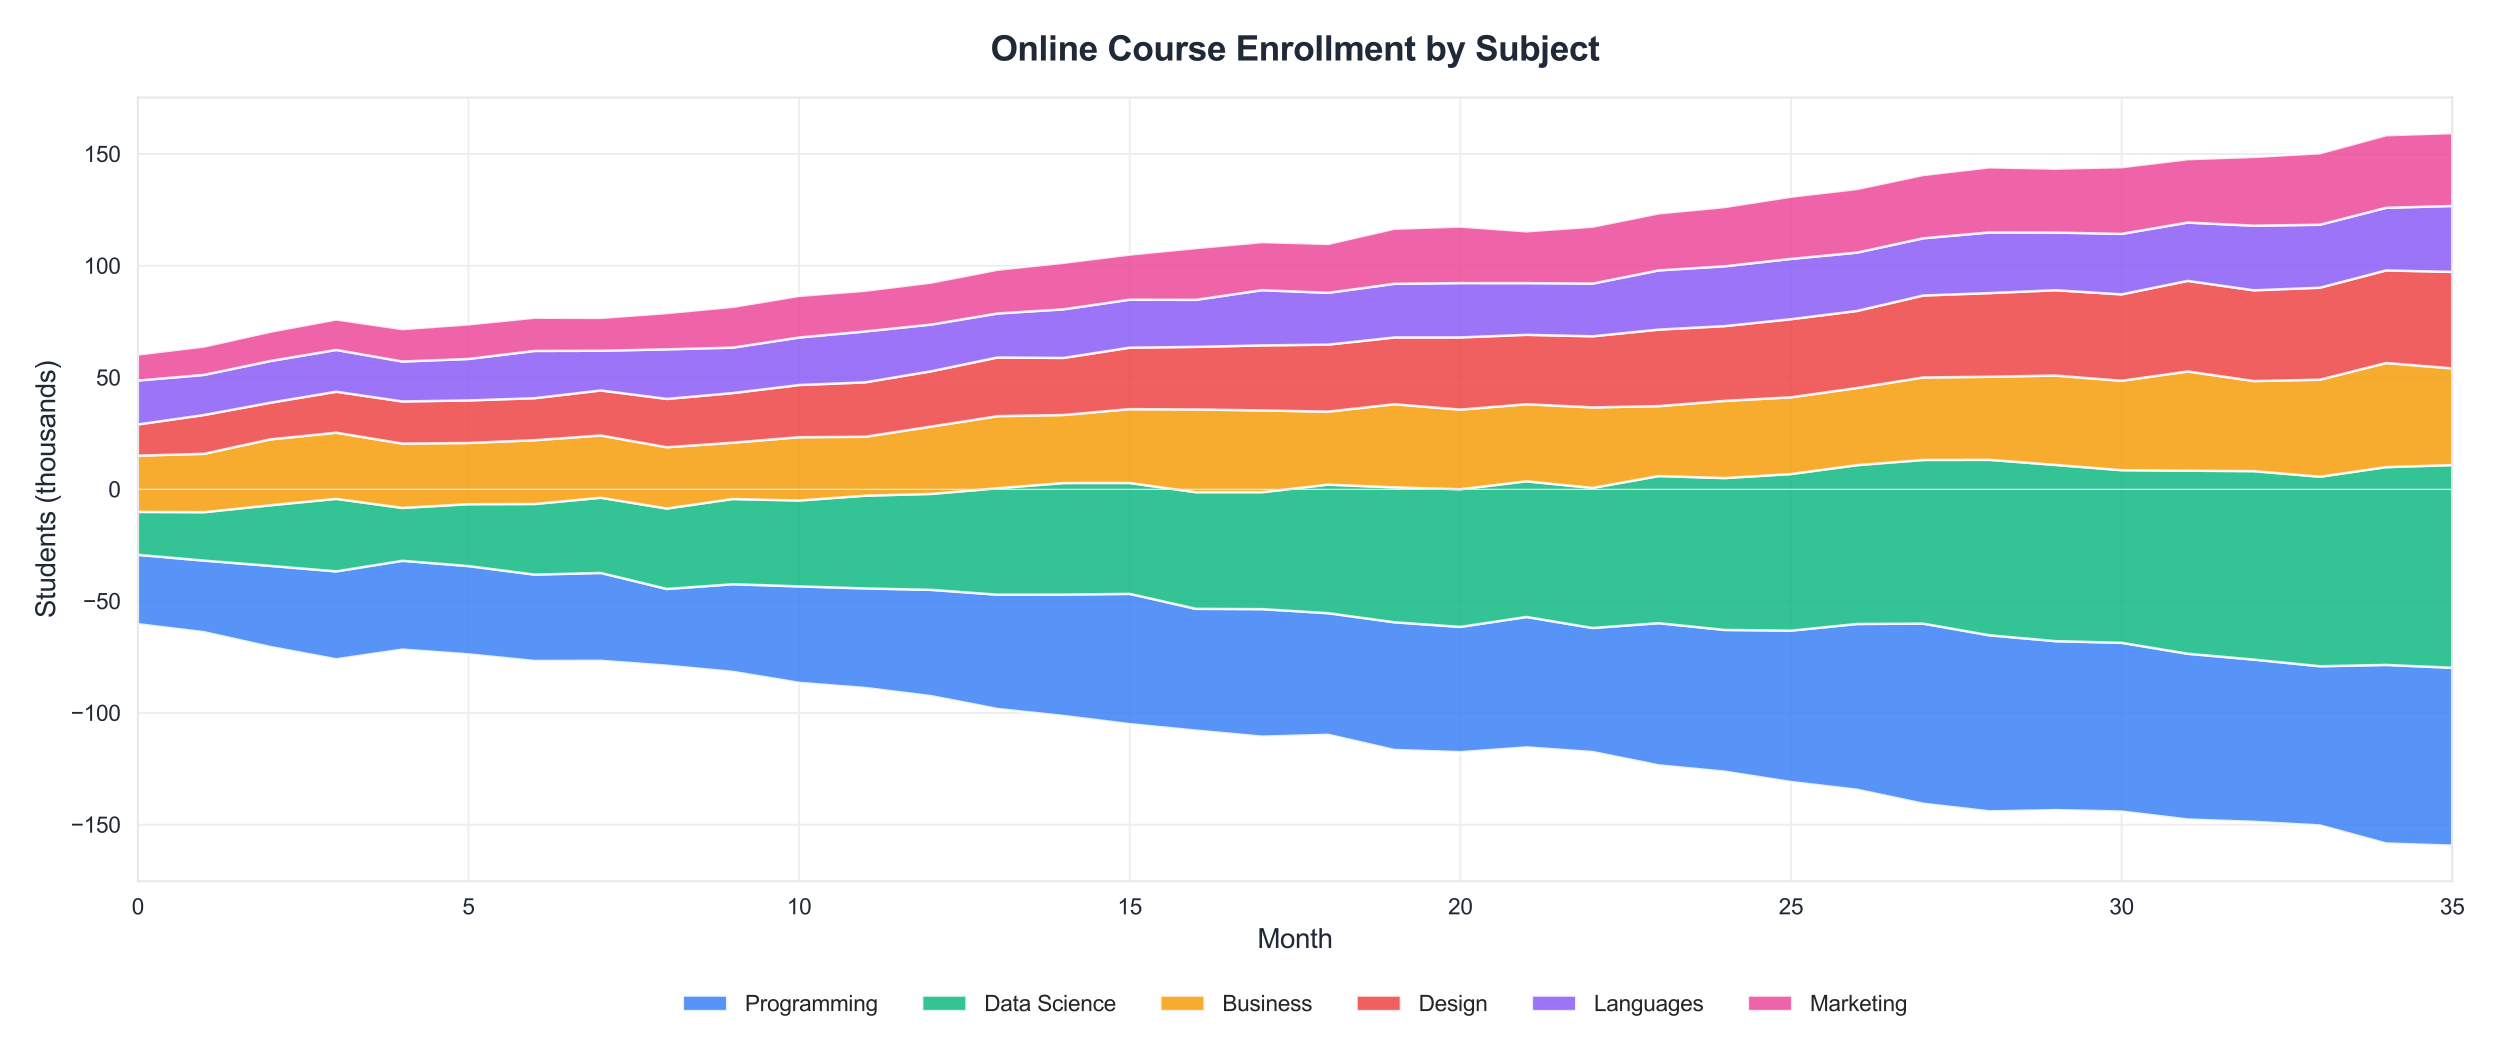 <?xml version="1.0" encoding="utf-8" standalone="no"?>
<!DOCTYPE svg PUBLIC "-//W3C//DTD SVG 1.1//EN"
  "http://www.w3.org/Graphics/SVG/1.1/DTD/svg11.dtd">
<svg xmlns:xlink="http://www.w3.org/1999/xlink" viewBox="0 0 1015.474 430.591" xmlns="http://www.w3.org/2000/svg" version="1.1">
 <defs>
  <style type="text/css">*{stroke-linejoin: round; stroke-linecap: butt}</style>
 </defs>
 <g id="figure_1">
  <g id="patch_1">
   <path d="M 0 430.591 
L 1015.474 430.591 
L 1015.474 0 
L 0 0 
z
" style="fill: #ffffff"/>
  </g>
  <g id="axes_1">
   <g id="patch_2">
    <path d="M 55.994 357.952 
L 996.069 357.952 
L 996.069 39.592 
L 55.994 39.592 
z
" style="fill: #ffffff"/>
   </g>
   <g id="matplotlib.axis_1">
    <g id="xtick_1">
     <g id="line2d_1">
      <path d="M 55.994 357.952 
L 55.994 39.592 
" clip-path="url(#p6fa7a14572)" style="fill: none; stroke: #eeeeee; stroke-width: 0.8; stroke-linecap: round"/>
     </g>
     <g id="text_1">
      <!-- 0 -->
      <g style="fill: #1f2937" transform="translate(53.491 371.394) scale(0.09 -0.09)">
       <defs>
        <path id="ArialMT-30" d="M 266 2259 
Q 266 3072 433 3567 
Q 600 4063 929 4331 
Q 1259 4600 1759 4600 
Q 2128 4600 2406 4451 
Q 2684 4303 2865 4023 
Q 3047 3744 3150 3342 
Q 3253 2941 3253 2259 
Q 3253 1453 3087 958 
Q 2922 463 2592 192 
Q 2263 -78 1759 -78 
Q 1097 -78 719 397 
Q 266 969 266 2259 
z
M 844 2259 
Q 844 1131 1108 757 
Q 1372 384 1759 384 
Q 2147 384 2411 759 
Q 2675 1134 2675 2259 
Q 2675 3391 2411 3762 
Q 2147 4134 1753 4134 
Q 1366 4134 1134 3806 
Q 844 3388 844 2259 
z
" transform="scale(0.016)"/>
       </defs>
       <use xlink:href="#ArialMT-30"/>
      </g>
     </g>
    </g>
    <g id="xtick_2">
     <g id="line2d_2">
      <path d="M 190.29 357.952 
L 190.29 39.592 
" clip-path="url(#p6fa7a14572)" style="fill: none; stroke: #eeeeee; stroke-width: 0.8; stroke-linecap: round"/>
     </g>
     <g id="text_2">
      <!-- 5 -->
      <g style="fill: #1f2937" transform="translate(187.788 371.394) scale(0.09 -0.09)">
       <defs>
        <path id="ArialMT-35" d="M 266 1200 
L 856 1250 
Q 922 819 1161 601 
Q 1400 384 1738 384 
Q 2144 384 2425 690 
Q 2706 997 2706 1503 
Q 2706 1984 2436 2262 
Q 2166 2541 1728 2541 
Q 1456 2541 1237 2417 
Q 1019 2294 894 2097 
L 366 2166 
L 809 4519 
L 3088 4519 
L 3088 3981 
L 1259 3981 
L 1013 2750 
Q 1425 3038 1878 3038 
Q 2478 3038 2890 2622 
Q 3303 2206 3303 1553 
Q 3303 931 2941 478 
Q 2500 -78 1738 -78 
Q 1113 -78 717 272 
Q 322 622 266 1200 
z
" transform="scale(0.016)"/>
       </defs>
       <use xlink:href="#ArialMT-35"/>
      </g>
     </g>
    </g>
    <g id="xtick_3">
     <g id="line2d_3">
      <path d="M 324.587 357.952 
L 324.587 39.592 
" clip-path="url(#p6fa7a14572)" style="fill: none; stroke: #eeeeee; stroke-width: 0.8; stroke-linecap: round"/>
     </g>
     <g id="text_3">
      <!-- 10 -->
      <g style="fill: #1f2937" transform="translate(319.582 371.394) scale(0.09 -0.09)">
       <defs>
        <path id="ArialMT-31" d="M 2384 0 
L 1822 0 
L 1822 3584 
Q 1619 3391 1289 3197 
Q 959 3003 697 2906 
L 697 3450 
Q 1169 3672 1522 3987 
Q 1875 4303 2022 4600 
L 2384 4600 
L 2384 0 
z
" transform="scale(0.016)"/>
       </defs>
       <use xlink:href="#ArialMT-31"/>
       <use xlink:href="#ArialMT-30" transform="translate(55.615 0)"/>
      </g>
     </g>
    </g>
    <g id="xtick_4">
     <g id="line2d_4">
      <path d="M 458.883 357.952 
L 458.883 39.592 
" clip-path="url(#p6fa7a14572)" style="fill: none; stroke: #eeeeee; stroke-width: 0.8; stroke-linecap: round"/>
     </g>
     <g id="text_4">
      <!-- 15 -->
      <g style="fill: #1f2937" transform="translate(453.878 371.394) scale(0.09 -0.09)">
       <use xlink:href="#ArialMT-31"/>
       <use xlink:href="#ArialMT-35" transform="translate(55.615 0)"/>
      </g>
     </g>
    </g>
    <g id="xtick_5">
     <g id="line2d_5">
      <path d="M 593.18 357.952 
L 593.18 39.592 
" clip-path="url(#p6fa7a14572)" style="fill: none; stroke: #eeeeee; stroke-width: 0.8; stroke-linecap: round"/>
     </g>
     <g id="text_5">
      <!-- 20 -->
      <g style="fill: #1f2937" transform="translate(588.175 371.394) scale(0.09 -0.09)">
       <defs>
        <path id="ArialMT-32" d="M 3222 541 
L 3222 0 
L 194 0 
Q 188 203 259 391 
Q 375 700 629 1000 
Q 884 1300 1366 1694 
Q 2113 2306 2375 2664 
Q 2638 3022 2638 3341 
Q 2638 3675 2398 3904 
Q 2159 4134 1775 4134 
Q 1369 4134 1125 3890 
Q 881 3647 878 3216 
L 300 3275 
Q 359 3922 746 4261 
Q 1134 4600 1788 4600 
Q 2447 4600 2831 4234 
Q 3216 3869 3216 3328 
Q 3216 3053 3103 2787 
Q 2991 2522 2730 2228 
Q 2469 1934 1863 1422 
Q 1356 997 1212 845 
Q 1069 694 975 541 
L 3222 541 
z
" transform="scale(0.016)"/>
       </defs>
       <use xlink:href="#ArialMT-32"/>
       <use xlink:href="#ArialMT-30" transform="translate(55.615 0)"/>
      </g>
     </g>
    </g>
    <g id="xtick_6">
     <g id="line2d_6">
      <path d="M 727.476 357.952 
L 727.476 39.592 
" clip-path="url(#p6fa7a14572)" style="fill: none; stroke: #eeeeee; stroke-width: 0.8; stroke-linecap: round"/>
     </g>
     <g id="text_6">
      <!-- 25 -->
      <g style="fill: #1f2937" transform="translate(722.471 371.394) scale(0.09 -0.09)">
       <use xlink:href="#ArialMT-32"/>
       <use xlink:href="#ArialMT-35" transform="translate(55.615 0)"/>
      </g>
     </g>
    </g>
    <g id="xtick_7">
     <g id="line2d_7">
      <path d="M 861.772 357.952 
L 861.772 39.592 
" clip-path="url(#p6fa7a14572)" style="fill: none; stroke: #eeeeee; stroke-width: 0.8; stroke-linecap: round"/>
     </g>
     <g id="text_7">
      <!-- 30 -->
      <g style="fill: #1f2937" transform="translate(856.768 371.394) scale(0.09 -0.09)">
       <defs>
        <path id="ArialMT-33" d="M 269 1209 
L 831 1284 
Q 928 806 1161 595 
Q 1394 384 1728 384 
Q 2125 384 2398 659 
Q 2672 934 2672 1341 
Q 2672 1728 2419 1979 
Q 2166 2231 1775 2231 
Q 1616 2231 1378 2169 
L 1441 2663 
Q 1497 2656 1531 2656 
Q 1891 2656 2178 2843 
Q 2466 3031 2466 3422 
Q 2466 3731 2256 3934 
Q 2047 4138 1716 4138 
Q 1388 4138 1169 3931 
Q 950 3725 888 3313 
L 325 3413 
Q 428 3978 793 4289 
Q 1159 4600 1703 4600 
Q 2078 4600 2393 4439 
Q 2709 4278 2876 4000 
Q 3044 3722 3044 3409 
Q 3044 3113 2884 2869 
Q 2725 2625 2413 2481 
Q 2819 2388 3044 2092 
Q 3269 1797 3269 1353 
Q 3269 753 2831 336 
Q 2394 -81 1725 -81 
Q 1122 -81 723 278 
Q 325 638 269 1209 
z
" transform="scale(0.016)"/>
       </defs>
       <use xlink:href="#ArialMT-33"/>
       <use xlink:href="#ArialMT-30" transform="translate(55.615 0)"/>
      </g>
     </g>
    </g>
    <g id="xtick_8">
     <g id="line2d_8">
      <path d="M 996.069 357.952 
L 996.069 39.592 
" clip-path="url(#p6fa7a14572)" style="fill: none; stroke: #eeeeee; stroke-width: 0.8; stroke-linecap: round"/>
     </g>
     <g id="text_8">
      <!-- 35 -->
      <g style="fill: #1f2937" transform="translate(991.064 371.394) scale(0.09 -0.09)">
       <use xlink:href="#ArialMT-33"/>
       <use xlink:href="#ArialMT-35" transform="translate(55.615 0)"/>
      </g>
     </g>
    </g>
    <g id="text_9">
     <!-- Month -->
     <g style="fill: #1f2937" transform="translate(510.747 385.056) scale(0.11 -0.11)">
      <defs>
       <path id="ArialMT-4d" d="M 475 0 
L 475 4581 
L 1388 4581 
L 2472 1338 
Q 2622 884 2691 659 
Q 2769 909 2934 1394 
L 4031 4581 
L 4847 4581 
L 4847 0 
L 4263 0 
L 4263 3834 
L 2931 0 
L 2384 0 
L 1059 3900 
L 1059 0 
L 475 0 
z
" transform="scale(0.016)"/>
       <path id="ArialMT-6f" d="M 213 1659 
Q 213 2581 725 3025 
Q 1153 3394 1769 3394 
Q 2453 3394 2887 2945 
Q 3322 2497 3322 1706 
Q 3322 1066 3130 698 
Q 2938 331 2570 128 
Q 2203 -75 1769 -75 
Q 1072 -75 642 372 
Q 213 819 213 1659 
z
M 791 1659 
Q 791 1022 1069 705 
Q 1347 388 1769 388 
Q 2188 388 2466 706 
Q 2744 1025 2744 1678 
Q 2744 2294 2464 2611 
Q 2184 2928 1769 2928 
Q 1347 2928 1069 2612 
Q 791 2297 791 1659 
z
" transform="scale(0.016)"/>
       <path id="ArialMT-6e" d="M 422 0 
L 422 3319 
L 928 3319 
L 928 2847 
Q 1294 3394 1984 3394 
Q 2284 3394 2536 3286 
Q 2788 3178 2913 3003 
Q 3038 2828 3088 2588 
Q 3119 2431 3119 2041 
L 3119 0 
L 2556 0 
L 2556 2019 
Q 2556 2363 2490 2533 
Q 2425 2703 2258 2804 
Q 2091 2906 1866 2906 
Q 1506 2906 1245 2678 
Q 984 2450 984 1813 
L 984 0 
L 422 0 
z
" transform="scale(0.016)"/>
       <path id="ArialMT-74" d="M 1650 503 
L 1731 6 
Q 1494 -44 1306 -44 
Q 1000 -44 831 53 
Q 663 150 594 308 
Q 525 466 525 972 
L 525 2881 
L 113 2881 
L 113 3319 
L 525 3319 
L 525 4141 
L 1084 4478 
L 1084 3319 
L 1650 3319 
L 1650 2881 
L 1084 2881 
L 1084 941 
Q 1084 700 1114 631 
Q 1144 563 1211 522 
Q 1278 481 1403 481 
Q 1497 481 1650 503 
z
" transform="scale(0.016)"/>
       <path id="ArialMT-68" d="M 422 0 
L 422 4581 
L 984 4581 
L 984 2938 
Q 1378 3394 1978 3394 
Q 2347 3394 2619 3248 
Q 2891 3103 3008 2847 
Q 3125 2591 3125 2103 
L 3125 0 
L 2563 0 
L 2563 2103 
Q 2563 2525 2380 2717 
Q 2197 2909 1863 2909 
Q 1613 2909 1392 2779 
Q 1172 2650 1078 2428 
Q 984 2206 984 1816 
L 984 0 
L 422 0 
z
" transform="scale(0.016)"/>
      </defs>
      <use xlink:href="#ArialMT-4d"/>
      <use xlink:href="#ArialMT-6f" transform="translate(83.301 0)"/>
      <use xlink:href="#ArialMT-6e" transform="translate(138.916 0)"/>
      <use xlink:href="#ArialMT-74" transform="translate(194.531 0)"/>
      <use xlink:href="#ArialMT-68" transform="translate(222.314 0)"/>
     </g>
    </g>
   </g>
   <g id="matplotlib.axis_2">
    <g id="ytick_1">
     <g id="line2d_9">
      <path d="M 55.994 334.995 
L 996.069 334.995 
" clip-path="url(#p6fa7a14572)" style="fill: none; stroke: #eeeeee; stroke-width: 0.8; stroke-linecap: round"/>
     </g>
     <g id="text_10">
      <!-- −150 -->
      <g style="fill: #1f2937" transform="translate(28.723 338.216) scale(0.09 -0.09)">
       <defs>
        <path id="ArialMT-2212" d="M 3381 1997 
L 356 1997 
L 356 2522 
L 3381 2522 
L 3381 1997 
z
" transform="scale(0.016)"/>
       </defs>
       <use xlink:href="#ArialMT-2212"/>
       <use xlink:href="#ArialMT-31" transform="translate(58.398 0)"/>
       <use xlink:href="#ArialMT-35" transform="translate(114.014 0)"/>
       <use xlink:href="#ArialMT-30" transform="translate(169.629 0)"/>
      </g>
     </g>
    </g>
    <g id="ytick_2">
     <g id="line2d_10">
      <path d="M 55.994 289.587 
L 996.069 289.587 
" clip-path="url(#p6fa7a14572)" style="fill: none; stroke: #eeeeee; stroke-width: 0.8; stroke-linecap: round"/>
     </g>
     <g id="text_11">
      <!-- −100 -->
      <g style="fill: #1f2937" transform="translate(28.723 292.808) scale(0.09 -0.09)">
       <use xlink:href="#ArialMT-2212"/>
       <use xlink:href="#ArialMT-31" transform="translate(58.398 0)"/>
       <use xlink:href="#ArialMT-30" transform="translate(114.014 0)"/>
       <use xlink:href="#ArialMT-30" transform="translate(169.629 0)"/>
      </g>
     </g>
    </g>
    <g id="ytick_3">
     <g id="line2d_11">
      <path d="M 55.994 244.179 
L 996.069 244.179 
" clip-path="url(#p6fa7a14572)" style="fill: none; stroke: #eeeeee; stroke-width: 0.8; stroke-linecap: round"/>
     </g>
     <g id="text_12">
      <!-- −50 -->
      <g style="fill: #1f2937" transform="translate(33.728 247.4) scale(0.09 -0.09)">
       <use xlink:href="#ArialMT-2212"/>
       <use xlink:href="#ArialMT-35" transform="translate(58.398 0)"/>
       <use xlink:href="#ArialMT-30" transform="translate(114.014 0)"/>
      </g>
     </g>
    </g>
    <g id="ytick_4">
     <g id="line2d_12">
      <path d="M 55.994 198.772 
L 996.069 198.772 
" clip-path="url(#p6fa7a14572)" style="fill: none; stroke: #eeeeee; stroke-width: 0.8; stroke-linecap: round"/>
     </g>
     <g id="text_13">
      <!-- 0 -->
      <g style="fill: #1f2937" transform="translate(43.989 201.993) scale(0.09 -0.09)">
       <use xlink:href="#ArialMT-30"/>
      </g>
     </g>
    </g>
    <g id="ytick_5">
     <g id="line2d_13">
      <path d="M 55.994 153.364 
L 996.069 153.364 
" clip-path="url(#p6fa7a14572)" style="fill: none; stroke: #eeeeee; stroke-width: 0.8; stroke-linecap: round"/>
     </g>
     <g id="text_14">
      <!-- 50 -->
      <g style="fill: #1f2937" transform="translate(38.984 156.585) scale(0.09 -0.09)">
       <use xlink:href="#ArialMT-35"/>
       <use xlink:href="#ArialMT-30" transform="translate(55.615 0)"/>
      </g>
     </g>
    </g>
    <g id="ytick_6">
     <g id="line2d_14">
      <path d="M 55.994 107.956 
L 996.069 107.956 
" clip-path="url(#p6fa7a14572)" style="fill: none; stroke: #eeeeee; stroke-width: 0.8; stroke-linecap: round"/>
     </g>
     <g id="text_15">
      <!-- 100 -->
      <g style="fill: #1f2937" transform="translate(33.979 111.177) scale(0.09 -0.09)">
       <use xlink:href="#ArialMT-31"/>
       <use xlink:href="#ArialMT-30" transform="translate(55.615 0)"/>
       <use xlink:href="#ArialMT-30" transform="translate(111.23 0)"/>
      </g>
     </g>
    </g>
    <g id="ytick_7">
     <g id="line2d_15">
      <path d="M 55.994 62.548 
L 996.069 62.548 
" clip-path="url(#p6fa7a14572)" style="fill: none; stroke: #eeeeee; stroke-width: 0.8; stroke-linecap: round"/>
     </g>
     <g id="text_16">
      <!-- 150 -->
      <g style="fill: #1f2937" transform="translate(33.979 65.769) scale(0.09 -0.09)">
       <use xlink:href="#ArialMT-31"/>
       <use xlink:href="#ArialMT-35" transform="translate(55.615 0)"/>
       <use xlink:href="#ArialMT-30" transform="translate(111.23 0)"/>
      </g>
     </g>
    </g>
    <g id="text_17">
     <!-- Students (thousands) -->
     <g style="fill: #1f2937" transform="translate(22.408 251.05) rotate(-90) scale(0.11 -0.11)">
      <defs>
       <path id="ArialMT-53" d="M 288 1472 
L 859 1522 
Q 900 1178 1048 958 
Q 1197 738 1509 602 
Q 1822 466 2213 466 
Q 2559 466 2825 569 
Q 3091 672 3220 851 
Q 3350 1031 3350 1244 
Q 3350 1459 3225 1620 
Q 3100 1781 2813 1891 
Q 2628 1963 1997 2114 
Q 1366 2266 1113 2400 
Q 784 2572 623 2826 
Q 463 3081 463 3397 
Q 463 3744 659 4045 
Q 856 4347 1234 4503 
Q 1613 4659 2075 4659 
Q 2584 4659 2973 4495 
Q 3363 4331 3572 4012 
Q 3781 3694 3797 3291 
L 3216 3247 
Q 3169 3681 2898 3903 
Q 2628 4125 2100 4125 
Q 1550 4125 1298 3923 
Q 1047 3722 1047 3438 
Q 1047 3191 1225 3031 
Q 1400 2872 2139 2705 
Q 2878 2538 3153 2413 
Q 3553 2228 3743 1945 
Q 3934 1663 3934 1294 
Q 3934 928 3725 604 
Q 3516 281 3123 101 
Q 2731 -78 2241 -78 
Q 1619 -78 1198 103 
Q 778 284 539 648 
Q 300 1013 288 1472 
z
" transform="scale(0.016)"/>
       <path id="ArialMT-75" d="M 2597 0 
L 2597 488 
Q 2209 -75 1544 -75 
Q 1250 -75 995 37 
Q 741 150 617 320 
Q 494 491 444 738 
Q 409 903 409 1263 
L 409 3319 
L 972 3319 
L 972 1478 
Q 972 1038 1006 884 
Q 1059 663 1231 536 
Q 1403 409 1656 409 
Q 1909 409 2131 539 
Q 2353 669 2445 892 
Q 2538 1116 2538 1541 
L 2538 3319 
L 3100 3319 
L 3100 0 
L 2597 0 
z
" transform="scale(0.016)"/>
       <path id="ArialMT-64" d="M 2575 0 
L 2575 419 
Q 2259 -75 1647 -75 
Q 1250 -75 917 144 
Q 584 363 401 755 
Q 219 1147 219 1656 
Q 219 2153 384 2558 
Q 550 2963 881 3178 
Q 1213 3394 1622 3394 
Q 1922 3394 2156 3267 
Q 2391 3141 2538 2938 
L 2538 4581 
L 3097 4581 
L 3097 0 
L 2575 0 
z
M 797 1656 
Q 797 1019 1065 703 
Q 1334 388 1700 388 
Q 2069 388 2326 689 
Q 2584 991 2584 1609 
Q 2584 2291 2321 2609 
Q 2059 2928 1675 2928 
Q 1300 2928 1048 2622 
Q 797 2316 797 1656 
z
" transform="scale(0.016)"/>
       <path id="ArialMT-65" d="M 2694 1069 
L 3275 997 
Q 3138 488 2766 206 
Q 2394 -75 1816 -75 
Q 1088 -75 661 373 
Q 234 822 234 1631 
Q 234 2469 665 2931 
Q 1097 3394 1784 3394 
Q 2450 3394 2872 2941 
Q 3294 2488 3294 1666 
Q 3294 1616 3291 1516 
L 816 1516 
Q 847 969 1125 678 
Q 1403 388 1819 388 
Q 2128 388 2347 550 
Q 2566 713 2694 1069 
z
M 847 1978 
L 2700 1978 
Q 2663 2397 2488 2606 
Q 2219 2931 1791 2931 
Q 1403 2931 1139 2672 
Q 875 2413 847 1978 
z
" transform="scale(0.016)"/>
       <path id="ArialMT-73" d="M 197 991 
L 753 1078 
Q 800 744 1014 566 
Q 1228 388 1613 388 
Q 2000 388 2187 545 
Q 2375 703 2375 916 
Q 2375 1106 2209 1216 
Q 2094 1291 1634 1406 
Q 1016 1563 777 1677 
Q 538 1791 414 1992 
Q 291 2194 291 2438 
Q 291 2659 392 2848 
Q 494 3038 669 3163 
Q 800 3259 1026 3326 
Q 1253 3394 1513 3394 
Q 1903 3394 2198 3281 
Q 2494 3169 2634 2976 
Q 2775 2784 2828 2463 
L 2278 2388 
Q 2241 2644 2061 2787 
Q 1881 2931 1553 2931 
Q 1166 2931 1000 2803 
Q 834 2675 834 2503 
Q 834 2394 903 2306 
Q 972 2216 1119 2156 
Q 1203 2125 1616 2013 
Q 2213 1853 2448 1751 
Q 2684 1650 2818 1456 
Q 2953 1263 2953 975 
Q 2953 694 2789 445 
Q 2625 197 2315 61 
Q 2006 -75 1616 -75 
Q 969 -75 630 194 
Q 291 463 197 991 
z
" transform="scale(0.016)"/>
       <path id="ArialMT-20" transform="scale(0.016)"/>
       <path id="ArialMT-28" d="M 1497 -1347 
Q 1031 -759 709 28 
Q 388 816 388 1659 
Q 388 2403 628 3084 
Q 909 3875 1497 4659 
L 1900 4659 
Q 1522 4009 1400 3731 
Q 1209 3300 1100 2831 
Q 966 2247 966 1656 
Q 966 153 1900 -1347 
L 1497 -1347 
z
" transform="scale(0.016)"/>
       <path id="ArialMT-61" d="M 2588 409 
Q 2275 144 1986 34 
Q 1697 -75 1366 -75 
Q 819 -75 525 192 
Q 231 459 231 875 
Q 231 1119 342 1320 
Q 453 1522 633 1644 
Q 813 1766 1038 1828 
Q 1203 1872 1538 1913 
Q 2219 1994 2541 2106 
Q 2544 2222 2544 2253 
Q 2544 2597 2384 2738 
Q 2169 2928 1744 2928 
Q 1347 2928 1158 2789 
Q 969 2650 878 2297 
L 328 2372 
Q 403 2725 575 2942 
Q 747 3159 1072 3276 
Q 1397 3394 1825 3394 
Q 2250 3394 2515 3294 
Q 2781 3194 2906 3042 
Q 3031 2891 3081 2659 
Q 3109 2516 3109 2141 
L 3109 1391 
Q 3109 606 3145 398 
Q 3181 191 3288 0 
L 2700 0 
Q 2613 175 2588 409 
z
M 2541 1666 
Q 2234 1541 1622 1453 
Q 1275 1403 1131 1340 
Q 988 1278 909 1158 
Q 831 1038 831 891 
Q 831 666 1001 516 
Q 1172 366 1500 366 
Q 1825 366 2078 508 
Q 2331 650 2450 897 
Q 2541 1088 2541 1459 
L 2541 1666 
z
" transform="scale(0.016)"/>
       <path id="ArialMT-29" d="M 791 -1347 
L 388 -1347 
Q 1322 153 1322 1656 
Q 1322 2244 1188 2822 
Q 1081 3291 891 3722 
Q 769 4003 388 4659 
L 791 4659 
Q 1378 3875 1659 3084 
Q 1900 2403 1900 1659 
Q 1900 816 1576 28 
Q 1253 -759 791 -1347 
z
" transform="scale(0.016)"/>
      </defs>
      <use xlink:href="#ArialMT-53"/>
      <use xlink:href="#ArialMT-74" transform="translate(66.699 0)"/>
      <use xlink:href="#ArialMT-75" transform="translate(94.482 0)"/>
      <use xlink:href="#ArialMT-64" transform="translate(150.098 0)"/>
      <use xlink:href="#ArialMT-65" transform="translate(205.713 0)"/>
      <use xlink:href="#ArialMT-6e" transform="translate(261.328 0)"/>
      <use xlink:href="#ArialMT-74" transform="translate(316.943 0)"/>
      <use xlink:href="#ArialMT-73" transform="translate(344.727 0)"/>
      <use xlink:href="#ArialMT-20" transform="translate(394.727 0)"/>
      <use xlink:href="#ArialMT-28" transform="translate(422.51 0)"/>
      <use xlink:href="#ArialMT-74" transform="translate(455.811 0)"/>
      <use xlink:href="#ArialMT-68" transform="translate(483.594 0)"/>
      <use xlink:href="#ArialMT-6f" transform="translate(539.209 0)"/>
      <use xlink:href="#ArialMT-75" transform="translate(594.824 0)"/>
      <use xlink:href="#ArialMT-73" transform="translate(650.439 0)"/>
      <use xlink:href="#ArialMT-61" transform="translate(700.439 0)"/>
      <use xlink:href="#ArialMT-6e" transform="translate(756.055 0)"/>
      <use xlink:href="#ArialMT-64" transform="translate(811.67 0)"/>
      <use xlink:href="#ArialMT-73" transform="translate(867.285 0)"/>
      <use xlink:href="#ArialMT-29" transform="translate(917.285 0)"/>
     </g>
    </g>
   </g>
   <g id="FillBetweenPolyCollection_1">
    <defs>
     <path id="m7e77ce08d3" d="M 55.994 -205.223 
L 55.994 -177.048 
L 82.853 -173.817 
L 109.712 -167.814 
L 136.572 -162.806 
L 163.431 -166.732 
L 190.29 -164.798 
L 217.15 -162.1 
L 244.009 -162.185 
L 270.868 -160.205 
L 297.727 -157.685 
L 324.587 -153.227 
L 351.446 -151.144 
L 378.305 -147.821 
L 405.165 -142.619 
L 432.024 -139.771 
L 458.883 -136.446 
L 485.742 -133.826 
L 512.602 -131.389 
L 539.461 -132.131 
L 566.32 -125.964 
L 593.18 -125.076 
L 620.039 -127.015 
L 646.898 -125.132 
L 673.757 -119.715 
L 700.617 -117.14 
L 727.476 -112.942 
L 754.335 -109.804 
L 781.195 -104.127 
L 808.054 -101.02 
L 834.913 -101.544 
L 861.772 -100.954 
L 888.632 -97.715 
L 915.491 -96.785 
L 942.35 -95.297 
L 969.21 -87.984 
L 996.069 -87.11 
L 996.069 -159.349 
L 996.069 -159.349 
L 969.21 -160.517 
L 942.35 -159.969 
L 915.491 -162.67 
L 888.632 -165.043 
L 861.772 -169.497 
L 834.913 -170.166 
L 808.054 -172.549 
L 781.195 -177.285 
L 754.335 -177.141 
L 727.476 -174.428 
L 700.617 -174.718 
L 673.757 -177.473 
L 646.898 -175.518 
L 620.039 -179.989 
L 593.18 -175.96 
L 566.32 -177.837 
L 539.461 -181.531 
L 512.602 -183.176 
L 485.742 -183.293 
L 458.883 -189.377 
L 432.024 -189.091 
L 405.165 -189.045 
L 378.305 -191 
L 351.446 -191.594 
L 324.587 -192.418 
L 297.727 -193.293 
L 270.868 -191.368 
L 244.009 -197.869 
L 217.15 -197.199 
L 190.29 -200.661 
L 163.431 -202.808 
L 136.572 -198.513 
L 109.712 -200.74 
L 82.853 -202.881 
L 55.994 -205.223 
z
" style="stroke: #ffffff; stroke-opacity: 0.85"/>
    </defs>
    <g clip-path="url(#p6fa7a14572)">
     <use xlink:href="#m7e77ce08d3" x="0" y="430.591" style="fill: #3b82f6; fill-opacity: 0.85; stroke: #ffffff; stroke-opacity: 0.85"/>
    </g>
   </g>
   <g id="FillBetweenPolyCollection_2">
    <defs>
     <path id="m81c8ede9c4" d="M 55.994 -222.66 
L 55.994 -205.223 
L 82.853 -202.881 
L 109.712 -200.74 
L 136.572 -198.513 
L 163.431 -202.808 
L 190.29 -200.661 
L 217.15 -197.199 
L 244.009 -197.869 
L 270.868 -191.368 
L 297.727 -193.293 
L 324.587 -192.418 
L 351.446 -191.594 
L 378.305 -191 
L 405.165 -189.045 
L 432.024 -189.091 
L 458.883 -189.377 
L 485.742 -183.293 
L 512.602 -183.176 
L 539.461 -181.531 
L 566.32 -177.837 
L 593.18 -175.96 
L 620.039 -179.989 
L 646.898 -175.518 
L 673.757 -177.473 
L 700.617 -174.718 
L 727.476 -174.428 
L 754.335 -177.141 
L 781.195 -177.285 
L 808.054 -172.549 
L 834.913 -170.166 
L 861.772 -169.497 
L 888.632 -165.043 
L 915.491 -162.67 
L 942.35 -159.969 
L 969.21 -160.517 
L 996.069 -159.349 
L 996.069 -241.691 
L 996.069 -241.691 
L 969.21 -240.847 
L 942.35 -236.95 
L 915.491 -239.23 
L 888.632 -239.398 
L 861.772 -239.61 
L 834.913 -241.748 
L 808.054 -243.818 
L 781.195 -243.768 
L 754.335 -241.655 
L 727.476 -238.051 
L 700.617 -236.402 
L 673.757 -237.226 
L 646.898 -232.405 
L 620.039 -235.091 
L 593.18 -231.87 
L 566.32 -232.626 
L 539.461 -233.745 
L 512.602 -230.67 
L 485.742 -230.67 
L 458.883 -234.414 
L 432.024 -234.398 
L 405.165 -232.265 
L 378.305 -229.977 
L 351.446 -229.249 
L 324.587 -227.29 
L 297.727 -227.912 
L 270.868 -224.043 
L 244.009 -228.414 
L 217.15 -225.883 
L 190.29 -225.801 
L 163.431 -224.291 
L 136.572 -227.967 
L 109.712 -225.349 
L 82.853 -222.541 
L 55.994 -222.66 
z
" style="stroke: #ffffff; stroke-opacity: 0.85"/>
    </defs>
    <g clip-path="url(#p6fa7a14572)">
     <use xlink:href="#m81c8ede9c4" x="0" y="430.591" style="fill: #10b981; fill-opacity: 0.85; stroke: #ffffff; stroke-opacity: 0.85"/>
    </g>
   </g>
   <g id="FillBetweenPolyCollection_3">
    <defs>
     <path id="m5b2f626a65" d="M 55.994 -245.512 
L 55.994 -222.66 
L 82.853 -222.541 
L 109.712 -225.349 
L 136.572 -227.967 
L 163.431 -224.291 
L 190.29 -225.801 
L 217.15 -225.883 
L 244.009 -228.414 
L 270.868 -224.043 
L 297.727 -227.912 
L 324.587 -227.29 
L 351.446 -229.249 
L 378.305 -229.977 
L 405.165 -232.265 
L 432.024 -234.398 
L 458.883 -234.414 
L 485.742 -230.67 
L 512.602 -230.67 
L 539.461 -233.745 
L 566.32 -232.626 
L 593.18 -231.87 
L 620.039 -235.091 
L 646.898 -232.405 
L 673.757 -237.226 
L 700.617 -236.402 
L 727.476 -238.051 
L 754.335 -241.655 
L 781.195 -243.768 
L 808.054 -243.818 
L 834.913 -241.748 
L 861.772 -239.61 
L 888.632 -239.398 
L 915.491 -239.23 
L 942.35 -236.95 
L 969.21 -240.847 
L 996.069 -241.691 
L 996.069 -280.949 
L 996.069 -280.949 
L 969.21 -283.149 
L 942.35 -276.371 
L 915.491 -275.815 
L 888.632 -279.715 
L 861.772 -275.925 
L 834.913 -278.049 
L 808.054 -277.553 
L 781.195 -277.284 
L 754.335 -273.008 
L 727.476 -269.219 
L 700.617 -267.762 
L 673.757 -265.635 
L 646.898 -265.11 
L 620.039 -266.407 
L 593.18 -264.214 
L 566.32 -266.41 
L 539.461 -263.391 
L 512.602 -263.887 
L 485.742 -264.278 
L 458.883 -264.407 
L 432.024 -262.037 
L 405.165 -261.547 
L 378.305 -257.346 
L 351.446 -253.181 
L 324.587 -253.018 
L 297.727 -250.78 
L 270.868 -248.921 
L 244.009 -253.708 
L 217.15 -251.786 
L 190.29 -250.68 
L 163.431 -250.412 
L 136.572 -254.844 
L 109.712 -252.107 
L 82.853 -246.258 
L 55.994 -245.512 
z
" style="stroke: #ffffff; stroke-opacity: 0.85"/>
    </defs>
    <g clip-path="url(#p6fa7a14572)">
     <use xlink:href="#m5b2f626a65" x="0" y="430.591" style="fill: #f59e0b; fill-opacity: 0.85; stroke: #ffffff; stroke-opacity: 0.85"/>
    </g>
   </g>
   <g id="FillBetweenPolyCollection_4">
    <defs>
     <path id="m3a6ca662dc" d="M 55.994 -258.183 
L 55.994 -245.512 
L 82.853 -246.258 
L 109.712 -252.107 
L 136.572 -254.844 
L 163.431 -250.412 
L 190.29 -250.68 
L 217.15 -251.786 
L 244.009 -253.708 
L 270.868 -248.921 
L 297.727 -250.78 
L 324.587 -253.018 
L 351.446 -253.181 
L 378.305 -257.346 
L 405.165 -261.547 
L 432.024 -262.037 
L 458.883 -264.407 
L 485.742 -264.278 
L 512.602 -263.887 
L 539.461 -263.391 
L 566.32 -266.41 
L 593.18 -264.214 
L 620.039 -266.407 
L 646.898 -265.11 
L 673.757 -265.635 
L 700.617 -267.762 
L 727.476 -269.219 
L 754.335 -273.008 
L 781.195 -277.284 
L 808.054 -277.553 
L 834.913 -278.049 
L 861.772 -275.925 
L 888.632 -279.715 
L 915.491 -275.815 
L 942.35 -276.371 
L 969.21 -283.149 
L 996.069 -280.949 
L 996.069 -320.155 
L 996.069 -320.155 
L 969.21 -320.753 
L 942.35 -313.734 
L 915.491 -312.674 
L 888.632 -316.506 
L 861.772 -311.024 
L 834.913 -312.717 
L 808.054 -311.544 
L 781.195 -310.565 
L 754.335 -304.305 
L 727.476 -300.945 
L 700.617 -298.145 
L 673.757 -296.716 
L 646.898 -294 
L 620.039 -294.597 
L 593.18 -293.547 
L 566.32 -293.518 
L 539.461 -290.614 
L 512.602 -290.302 
L 485.742 -289.703 
L 458.883 -289.387 
L 432.024 -285.212 
L 405.165 -285.387 
L 378.305 -279.803 
L 351.446 -275.298 
L 324.587 -274.209 
L 297.727 -270.947 
L 270.868 -268.556 
L 244.009 -271.995 
L 217.15 -268.852 
L 190.29 -267.943 
L 163.431 -267.532 
L 136.572 -271.481 
L 109.712 -267 
L 82.853 -262.029 
L 55.994 -258.183 
z
" style="stroke: #ffffff; stroke-opacity: 0.85"/>
    </defs>
    <g clip-path="url(#p6fa7a14572)">
     <use xlink:href="#m3a6ca662dc" x="0" y="430.591" style="fill: #ef4444; fill-opacity: 0.85; stroke: #ffffff; stroke-opacity: 0.85"/>
    </g>
   </g>
   <g id="FillBetweenPolyCollection_5">
    <defs>
     <path id="mf02578bf8c" d="M 55.994 -276.034 
L 55.994 -258.183 
L 82.853 -262.029 
L 109.712 -267 
L 136.572 -271.481 
L 163.431 -267.532 
L 190.29 -267.943 
L 217.15 -268.852 
L 244.009 -271.995 
L 270.868 -268.556 
L 297.727 -270.947 
L 324.587 -274.209 
L 351.446 -275.298 
L 378.305 -279.803 
L 405.165 -285.387 
L 432.024 -285.212 
L 458.883 -289.387 
L 485.742 -289.703 
L 512.602 -290.302 
L 539.461 -290.614 
L 566.32 -293.518 
L 593.18 -293.547 
L 620.039 -294.597 
L 646.898 -294 
L 673.757 -296.716 
L 700.617 -298.145 
L 727.476 -300.945 
L 754.335 -304.305 
L 781.195 -310.565 
L 808.054 -311.544 
L 834.913 -312.717 
L 861.772 -311.024 
L 888.632 -316.506 
L 915.491 -312.674 
L 942.35 -313.734 
L 969.21 -320.753 
L 996.069 -320.155 
L 996.069 -346.927 
L 996.069 -346.927 
L 969.21 -346.194 
L 942.35 -339.313 
L 915.491 -338.919 
L 888.632 -340.186 
L 861.772 -335.587 
L 834.913 -336.134 
L 808.054 -336.186 
L 781.195 -333.807 
L 754.335 -327.995 
L 727.476 -325.437 
L 700.617 -322.443 
L 673.757 -320.762 
L 646.898 -315.407 
L 620.039 -315.604 
L 593.18 -315.614 
L 566.32 -315.308 
L 539.461 -311.648 
L 512.602 -312.724 
L 485.742 -308.795 
L 458.883 -308.866 
L 432.024 -304.955 
L 405.165 -303.255 
L 378.305 -298.77 
L 351.446 -295.968 
L 324.587 -293.503 
L 297.727 -289.392 
L 270.868 -288.699 
L 244.009 -288.122 
L 217.15 -288.05 
L 190.29 -284.792 
L 163.431 -283.754 
L 136.572 -288.458 
L 109.712 -283.936 
L 82.853 -278.318 
L 55.994 -276.034 
z
" style="stroke: #ffffff; stroke-opacity: 0.85"/>
    </defs>
    <g clip-path="url(#p6fa7a14572)">
     <use xlink:href="#mf02578bf8c" x="0" y="430.591" style="fill: #8b5cf6; fill-opacity: 0.85; stroke: #ffffff; stroke-opacity: 0.85"/>
    </g>
   </g>
   <g id="FillBetweenPolyCollection_6">
    <defs>
     <path id="m203f563762" d="M 55.994 -286.591 
L 55.994 -276.034 
L 82.853 -278.318 
L 109.712 -283.936 
L 136.572 -288.458 
L 163.431 -283.754 
L 190.29 -284.792 
L 217.15 -288.05 
L 244.009 -288.122 
L 270.868 -288.699 
L 297.727 -289.392 
L 324.587 -293.503 
L 351.446 -295.968 
L 378.305 -298.77 
L 405.165 -303.255 
L 432.024 -304.955 
L 458.883 -308.866 
L 485.742 -308.795 
L 512.602 -312.724 
L 539.461 -311.648 
L 566.32 -315.308 
L 593.18 -315.614 
L 620.039 -315.604 
L 646.898 -315.407 
L 673.757 -320.762 
L 700.617 -322.443 
L 727.476 -325.437 
L 754.335 -327.995 
L 781.195 -333.807 
L 808.054 -336.186 
L 834.913 -336.134 
L 861.772 -335.587 
L 888.632 -340.186 
L 915.491 -338.919 
L 942.35 -339.313 
L 969.21 -346.194 
L 996.069 -346.927 
L 996.069 -376.529 
L 996.069 -376.529 
L 969.21 -375.655 
L 942.35 -368.342 
L 915.491 -366.854 
L 888.632 -365.924 
L 861.772 -362.685 
L 834.913 -362.095 
L 808.054 -362.618 
L 781.195 -359.512 
L 754.335 -353.834 
L 727.476 -350.697 
L 700.617 -346.499 
L 673.757 -343.924 
L 646.898 -338.506 
L 620.039 -336.624 
L 593.18 -338.563 
L 566.32 -337.675 
L 539.461 -331.508 
L 512.602 -332.25 
L 485.742 -329.813 
L 458.883 -327.193 
L 432.024 -323.867 
L 405.165 -321.02 
L 378.305 -315.818 
L 351.446 -312.495 
L 324.587 -310.412 
L 297.727 -305.954 
L 270.868 -303.434 
L 244.009 -301.454 
L 217.15 -301.539 
L 190.29 -298.841 
L 163.431 -296.906 
L 136.572 -300.833 
L 109.712 -295.825 
L 82.853 -289.822 
L 55.994 -286.591 
z
" style="stroke: #ffffff; stroke-opacity: 0.85"/>
    </defs>
    <g clip-path="url(#p6fa7a14572)">
     <use xlink:href="#m203f563762" x="0" y="430.591" style="fill: #ec4899; fill-opacity: 0.85; stroke: #ffffff; stroke-opacity: 0.85"/>
    </g>
   </g>
   <g id="line2d_16">
    <path d="M 55.994 198.772 
L 996.069 198.772 
" clip-path="url(#p6fa7a14572)" style="fill: none; stroke: #e5e7eb; stroke-width: 0.5; stroke-linecap: round"/>
   </g>
   <g id="patch_3">
    <path d="M 55.994 357.952 
L 55.994 39.592 
" style="fill: none; stroke: #e5e7eb; stroke-width: 0.8; stroke-linejoin: miter; stroke-linecap: square"/>
   </g>
   <g id="patch_4">
    <path d="M 996.069 357.952 
L 996.069 39.592 
" style="fill: none; stroke: #e5e7eb; stroke-width: 0.8; stroke-linejoin: miter; stroke-linecap: square"/>
   </g>
   <g id="patch_5">
    <path d="M 55.994 357.952 
L 996.069 357.952 
" style="fill: none; stroke: #e5e7eb; stroke-width: 0.8; stroke-linejoin: miter; stroke-linecap: square"/>
   </g>
   <g id="patch_6">
    <path d="M 55.994 39.592 
L 996.069 39.592 
" style="fill: none; stroke: #e5e7eb; stroke-width: 0.8; stroke-linejoin: miter; stroke-linecap: square"/>
   </g>
   <g id="text_18">
    <!-- Online Course Enrollment by Subject -->
    <g style="fill: #1f2937" transform="translate(402.352 24.592) scale(0.14 -0.14)">
     <defs>
      <path id="Arial-BoldMT-4f" d="M 278 2263 
Q 278 2963 488 3438 
Q 644 3788 914 4066 
Q 1184 4344 1506 4478 
Q 1934 4659 2494 4659 
Q 3506 4659 4114 4031 
Q 4722 3403 4722 2284 
Q 4722 1175 4119 548 
Q 3516 -78 2506 -78 
Q 1484 -78 881 545 
Q 278 1169 278 2263 
z
M 1231 2294 
Q 1231 1516 1590 1114 
Q 1950 713 2503 713 
Q 3056 713 3411 1111 
Q 3766 1509 3766 2306 
Q 3766 3094 3420 3481 
Q 3075 3869 2503 3869 
Q 1931 3869 1581 3476 
Q 1231 3084 1231 2294 
z
" transform="scale(0.016)"/>
      <path id="Arial-BoldMT-6e" d="M 3478 0 
L 2600 0 
L 2600 1694 
Q 2600 2231 2544 2389 
Q 2488 2547 2361 2634 
Q 2234 2722 2056 2722 
Q 1828 2722 1647 2597 
Q 1466 2472 1398 2265 
Q 1331 2059 1331 1503 
L 1331 0 
L 453 0 
L 453 3319 
L 1269 3319 
L 1269 2831 
Q 1703 3394 2363 3394 
Q 2653 3394 2893 3289 
Q 3134 3184 3257 3021 
Q 3381 2859 3429 2653 
Q 3478 2447 3478 2063 
L 3478 0 
z
" transform="scale(0.016)"/>
      <path id="Arial-BoldMT-6c" d="M 459 0 
L 459 4581 
L 1338 4581 
L 1338 0 
L 459 0 
z
" transform="scale(0.016)"/>
      <path id="Arial-BoldMT-69" d="M 459 3769 
L 459 4581 
L 1338 4581 
L 1338 3769 
L 459 3769 
z
M 459 0 
L 459 3319 
L 1338 3319 
L 1338 0 
L 459 0 
z
" transform="scale(0.016)"/>
      <path id="Arial-BoldMT-65" d="M 2381 1056 
L 3256 909 
Q 3088 428 2723 176 
Q 2359 -75 1813 -75 
Q 947 -75 531 491 
Q 203 944 203 1634 
Q 203 2459 634 2926 
Q 1066 3394 1725 3394 
Q 2466 3394 2894 2905 
Q 3322 2416 3303 1406 
L 1103 1406 
Q 1113 1016 1316 798 
Q 1519 581 1822 581 
Q 2028 581 2168 693 
Q 2309 806 2381 1056 
z
M 2431 1944 
Q 2422 2325 2234 2523 
Q 2047 2722 1778 2722 
Q 1491 2722 1303 2513 
Q 1116 2303 1119 1944 
L 2431 1944 
z
" transform="scale(0.016)"/>
      <path id="Arial-BoldMT-20" transform="scale(0.016)"/>
      <path id="Arial-BoldMT-43" d="M 3397 1684 
L 4294 1400 
Q 4088 650 3608 286 
Q 3128 -78 2391 -78 
Q 1478 -78 890 545 
Q 303 1169 303 2250 
Q 303 3394 893 4026 
Q 1484 4659 2447 4659 
Q 3288 4659 3813 4163 
Q 4125 3869 4281 3319 
L 3366 3100 
Q 3284 3456 3026 3662 
Q 2769 3869 2400 3869 
Q 1891 3869 1573 3503 
Q 1256 3138 1256 2319 
Q 1256 1450 1568 1081 
Q 1881 713 2381 713 
Q 2750 713 3015 947 
Q 3281 1181 3397 1684 
z
" transform="scale(0.016)"/>
      <path id="Arial-BoldMT-6f" d="M 256 1706 
Q 256 2144 472 2553 
Q 688 2963 1083 3178 
Q 1478 3394 1966 3394 
Q 2719 3394 3200 2905 
Q 3681 2416 3681 1669 
Q 3681 916 3195 420 
Q 2709 -75 1972 -75 
Q 1516 -75 1102 131 
Q 688 338 472 736 
Q 256 1134 256 1706 
z
M 1156 1659 
Q 1156 1166 1390 903 
Q 1625 641 1969 641 
Q 2313 641 2545 903 
Q 2778 1166 2778 1666 
Q 2778 2153 2545 2415 
Q 2313 2678 1969 2678 
Q 1625 2678 1390 2415 
Q 1156 2153 1156 1659 
z
" transform="scale(0.016)"/>
      <path id="Arial-BoldMT-75" d="M 2644 0 
L 2644 497 
Q 2463 231 2167 78 
Q 1872 -75 1544 -75 
Q 1209 -75 943 72 
Q 678 219 559 484 
Q 441 750 441 1219 
L 441 3319 
L 1319 3319 
L 1319 1794 
Q 1319 1094 1367 936 
Q 1416 778 1544 686 
Q 1672 594 1869 594 
Q 2094 594 2272 717 
Q 2450 841 2515 1023 
Q 2581 1206 2581 1919 
L 2581 3319 
L 3459 3319 
L 3459 0 
L 2644 0 
z
" transform="scale(0.016)"/>
      <path id="Arial-BoldMT-72" d="M 1300 0 
L 422 0 
L 422 3319 
L 1238 3319 
L 1238 2847 
Q 1447 3181 1614 3287 
Q 1781 3394 1994 3394 
Q 2294 3394 2572 3228 
L 2300 2463 
Q 2078 2606 1888 2606 
Q 1703 2606 1575 2504 
Q 1447 2403 1373 2137 
Q 1300 1872 1300 1025 
L 1300 0 
z
" transform="scale(0.016)"/>
      <path id="Arial-BoldMT-73" d="M 150 947 
L 1031 1081 
Q 1088 825 1259 692 
Q 1431 559 1741 559 
Q 2081 559 2253 684 
Q 2369 772 2369 919 
Q 2369 1019 2306 1084 
Q 2241 1147 2013 1200 
Q 950 1434 666 1628 
Q 272 1897 272 2375 
Q 272 2806 612 3100 
Q 953 3394 1669 3394 
Q 2350 3394 2681 3172 
Q 3013 2950 3138 2516 
L 2309 2363 
Q 2256 2556 2107 2659 
Q 1959 2763 1684 2763 
Q 1338 2763 1188 2666 
Q 1088 2597 1088 2488 
Q 1088 2394 1175 2328 
Q 1294 2241 1995 2081 
Q 2697 1922 2975 1691 
Q 3250 1456 3250 1038 
Q 3250 581 2869 253 
Q 2488 -75 1741 -75 
Q 1063 -75 667 200 
Q 272 475 150 947 
z
" transform="scale(0.016)"/>
      <path id="Arial-BoldMT-45" d="M 466 0 
L 466 4581 
L 3863 4581 
L 3863 3806 
L 1391 3806 
L 1391 2791 
L 3691 2791 
L 3691 2019 
L 1391 2019 
L 1391 772 
L 3950 772 
L 3950 0 
L 466 0 
z
" transform="scale(0.016)"/>
      <path id="Arial-BoldMT-6d" d="M 394 3319 
L 1203 3319 
L 1203 2866 
Q 1638 3394 2238 3394 
Q 2556 3394 2790 3262 
Q 3025 3131 3175 2866 
Q 3394 3131 3647 3262 
Q 3900 3394 4188 3394 
Q 4553 3394 4806 3245 
Q 5059 3097 5184 2809 
Q 5275 2597 5275 2122 
L 5275 0 
L 4397 0 
L 4397 1897 
Q 4397 2391 4306 2534 
Q 4184 2722 3931 2722 
Q 3747 2722 3584 2609 
Q 3422 2497 3350 2280 
Q 3278 2063 3278 1594 
L 3278 0 
L 2400 0 
L 2400 1819 
Q 2400 2303 2353 2443 
Q 2306 2584 2207 2653 
Q 2109 2722 1941 2722 
Q 1738 2722 1575 2612 
Q 1413 2503 1342 2297 
Q 1272 2091 1272 1613 
L 1272 0 
L 394 0 
L 394 3319 
z
" transform="scale(0.016)"/>
      <path id="Arial-BoldMT-74" d="M 1981 3319 
L 1981 2619 
L 1381 2619 
L 1381 1281 
Q 1381 875 1398 808 
Q 1416 741 1477 697 
Q 1538 653 1625 653 
Q 1747 653 1978 738 
L 2053 56 
Q 1747 -75 1359 -75 
Q 1122 -75 931 4 
Q 741 84 652 211 
Q 563 338 528 553 
Q 500 706 500 1172 
L 500 2619 
L 97 2619 
L 97 3319 
L 500 3319 
L 500 3978 
L 1381 4491 
L 1381 3319 
L 1981 3319 
z
" transform="scale(0.016)"/>
      <path id="Arial-BoldMT-62" d="M 422 0 
L 422 4581 
L 1300 4581 
L 1300 2931 
Q 1706 3394 2263 3394 
Q 2869 3394 3266 2955 
Q 3663 2516 3663 1694 
Q 3663 844 3258 384 
Q 2853 -75 2275 -75 
Q 1991 -75 1714 67 
Q 1438 209 1238 488 
L 1238 0 
L 422 0 
z
M 1294 1731 
Q 1294 1216 1456 969 
Q 1684 619 2063 619 
Q 2353 619 2558 867 
Q 2763 1116 2763 1650 
Q 2763 2219 2556 2470 
Q 2350 2722 2028 2722 
Q 1713 2722 1503 2476 
Q 1294 2231 1294 1731 
z
" transform="scale(0.016)"/>
      <path id="Arial-BoldMT-79" d="M 44 3319 
L 978 3319 
L 1772 963 
L 2547 3319 
L 3456 3319 
L 2284 125 
L 2075 -453 
Q 1959 -744 1854 -897 
Q 1750 -1050 1614 -1145 
Q 1478 -1241 1279 -1294 
Q 1081 -1347 831 -1347 
Q 578 -1347 334 -1294 
L 256 -606 
Q 463 -647 628 -647 
Q 934 -647 1081 -467 
Q 1228 -288 1306 -9 
L 44 3319 
z
" transform="scale(0.016)"/>
      <path id="Arial-BoldMT-53" d="M 231 1491 
L 1131 1578 
Q 1213 1125 1461 912 
Q 1709 700 2131 700 
Q 2578 700 2804 889 
Q 3031 1078 3031 1331 
Q 3031 1494 2936 1608 
Q 2841 1722 2603 1806 
Q 2441 1863 1863 2006 
Q 1119 2191 819 2459 
Q 397 2838 397 3381 
Q 397 3731 595 4036 
Q 794 4341 1167 4500 
Q 1541 4659 2069 4659 
Q 2931 4659 3367 4281 
Q 3803 3903 3825 3272 
L 2900 3231 
Q 2841 3584 2645 3739 
Q 2450 3894 2059 3894 
Q 1656 3894 1428 3728 
Q 1281 3622 1281 3444 
Q 1281 3281 1419 3166 
Q 1594 3019 2269 2859 
Q 2944 2700 3267 2529 
Q 3591 2359 3773 2064 
Q 3956 1769 3956 1334 
Q 3956 941 3737 597 
Q 3519 253 3119 86 
Q 2719 -81 2122 -81 
Q 1253 -81 787 320 
Q 322 722 231 1491 
z
" transform="scale(0.016)"/>
      <path id="Arial-BoldMT-6a" d="M 441 3769 
L 441 4581 
L 1319 4581 
L 1319 3769 
L 441 3769 
z
M 1319 3319 
L 1319 103 
Q 1319 -531 1236 -792 
Q 1153 -1053 917 -1200 
Q 681 -1347 316 -1347 
Q 184 -1347 32 -1323 
Q -119 -1300 -294 -1253 
L -141 -503 
Q -78 -516 -23 -523 
Q 31 -531 78 -531 
Q 213 -531 298 -473 
Q 384 -416 412 -334 
Q 441 -253 441 153 
L 441 3319 
L 1319 3319 
z
" transform="scale(0.016)"/>
      <path id="Arial-BoldMT-63" d="M 3353 2338 
L 2488 2181 
Q 2444 2441 2289 2572 
Q 2134 2703 1888 2703 
Q 1559 2703 1364 2476 
Q 1169 2250 1169 1719 
Q 1169 1128 1367 884 
Q 1566 641 1900 641 
Q 2150 641 2309 783 
Q 2469 925 2534 1272 
L 3397 1125 
Q 3263 531 2881 228 
Q 2500 -75 1859 -75 
Q 1131 -75 698 384 
Q 266 844 266 1656 
Q 266 2478 700 2936 
Q 1134 3394 1875 3394 
Q 2481 3394 2839 3133 
Q 3197 2872 3353 2338 
z
" transform="scale(0.016)"/>
     </defs>
     <use xlink:href="#Arial-BoldMT-4f"/>
     <use xlink:href="#Arial-BoldMT-6e" transform="translate(77.783 0)"/>
     <use xlink:href="#Arial-BoldMT-6c" transform="translate(138.867 0)"/>
     <use xlink:href="#Arial-BoldMT-69" transform="translate(166.65 0)"/>
     <use xlink:href="#Arial-BoldMT-6e" transform="translate(194.434 0)"/>
     <use xlink:href="#Arial-BoldMT-65" transform="translate(255.518 0)"/>
     <use xlink:href="#Arial-BoldMT-20" transform="translate(311.133 0)"/>
     <use xlink:href="#Arial-BoldMT-43" transform="translate(338.916 0)"/>
     <use xlink:href="#Arial-BoldMT-6f" transform="translate(411.133 0)"/>
     <use xlink:href="#Arial-BoldMT-75" transform="translate(472.217 0)"/>
     <use xlink:href="#Arial-BoldMT-72" transform="translate(533.301 0)"/>
     <use xlink:href="#Arial-BoldMT-73" transform="translate(572.217 0)"/>
     <use xlink:href="#Arial-BoldMT-65" transform="translate(627.832 0)"/>
     <use xlink:href="#Arial-BoldMT-20" transform="translate(683.447 0)"/>
     <use xlink:href="#Arial-BoldMT-45" transform="translate(711.23 0)"/>
     <use xlink:href="#Arial-BoldMT-6e" transform="translate(777.93 0)"/>
     <use xlink:href="#Arial-BoldMT-72" transform="translate(839.014 0)"/>
     <use xlink:href="#Arial-BoldMT-6f" transform="translate(877.93 0)"/>
     <use xlink:href="#Arial-BoldMT-6c" transform="translate(939.014 0)"/>
     <use xlink:href="#Arial-BoldMT-6c" transform="translate(966.797 0)"/>
     <use xlink:href="#Arial-BoldMT-6d" transform="translate(994.58 0)"/>
     <use xlink:href="#Arial-BoldMT-65" transform="translate(1083.496 0)"/>
     <use xlink:href="#Arial-BoldMT-6e" transform="translate(1139.111 0)"/>
     <use xlink:href="#Arial-BoldMT-74" transform="translate(1200.195 0)"/>
     <use xlink:href="#Arial-BoldMT-20" transform="translate(1233.496 0)"/>
     <use xlink:href="#Arial-BoldMT-62" transform="translate(1261.279 0)"/>
     <use xlink:href="#Arial-BoldMT-79" transform="translate(1322.363 0)"/>
     <use xlink:href="#Arial-BoldMT-20" transform="translate(1377.979 0)"/>
     <use xlink:href="#Arial-BoldMT-53" transform="translate(1405.762 0)"/>
     <use xlink:href="#Arial-BoldMT-75" transform="translate(1472.461 0)"/>
     <use xlink:href="#Arial-BoldMT-62" transform="translate(1533.545 0)"/>
     <use xlink:href="#Arial-BoldMT-6a" transform="translate(1594.629 0)"/>
     <use xlink:href="#Arial-BoldMT-65" transform="translate(1622.412 0)"/>
     <use xlink:href="#Arial-BoldMT-63" transform="translate(1678.027 0)"/>
     <use xlink:href="#Arial-BoldMT-74" transform="translate(1733.643 0)"/>
    </g>
   </g>
   <g id="legend_1">
    <g id="patch_7">
     <path d="M 277.369 410.697 
L 295.369 410.697 
L 295.369 404.397 
L 277.369 404.397 
z
" style="fill: #3b82f6; fill-opacity: 0.85; stroke: #ffffff; stroke-opacity: 0.85; stroke-linejoin: miter"/>
    </g>
    <g id="text_19">
     <!-- Programming -->
     <g style="fill: #262626" transform="translate(302.569 410.697) scale(0.09 -0.09)">
      <defs>
       <path id="ArialMT-50" d="M 494 0 
L 494 4581 
L 2222 4581 
Q 2678 4581 2919 4538 
Q 3256 4481 3484 4323 
Q 3713 4166 3852 3881 
Q 3991 3597 3991 3256 
Q 3991 2672 3619 2267 
Q 3247 1863 2275 1863 
L 1100 1863 
L 1100 0 
L 494 0 
z
M 1100 2403 
L 2284 2403 
Q 2872 2403 3119 2622 
Q 3366 2841 3366 3238 
Q 3366 3525 3220 3729 
Q 3075 3934 2838 4000 
Q 2684 4041 2272 4041 
L 1100 4041 
L 1100 2403 
z
" transform="scale(0.016)"/>
       <path id="ArialMT-72" d="M 416 0 
L 416 3319 
L 922 3319 
L 922 2816 
Q 1116 3169 1280 3281 
Q 1444 3394 1641 3394 
Q 1925 3394 2219 3213 
L 2025 2691 
Q 1819 2813 1613 2813 
Q 1428 2813 1281 2702 
Q 1134 2591 1072 2394 
Q 978 2094 978 1738 
L 978 0 
L 416 0 
z
" transform="scale(0.016)"/>
       <path id="ArialMT-67" d="M 319 -275 
L 866 -356 
Q 900 -609 1056 -725 
Q 1266 -881 1628 -881 
Q 2019 -881 2231 -725 
Q 2444 -569 2519 -288 
Q 2563 -116 2559 434 
Q 2191 0 1641 0 
Q 956 0 581 494 
Q 206 988 206 1678 
Q 206 2153 378 2554 
Q 550 2956 876 3175 
Q 1203 3394 1644 3394 
Q 2231 3394 2613 2919 
L 2613 3319 
L 3131 3319 
L 3131 450 
Q 3131 -325 2973 -648 
Q 2816 -972 2473 -1159 
Q 2131 -1347 1631 -1347 
Q 1038 -1347 672 -1080 
Q 306 -813 319 -275 
z
M 784 1719 
Q 784 1066 1043 766 
Q 1303 466 1694 466 
Q 2081 466 2343 764 
Q 2606 1063 2606 1700 
Q 2606 2309 2336 2618 
Q 2066 2928 1684 2928 
Q 1309 2928 1046 2623 
Q 784 2319 784 1719 
z
" transform="scale(0.016)"/>
       <path id="ArialMT-6d" d="M 422 0 
L 422 3319 
L 925 3319 
L 925 2853 
Q 1081 3097 1340 3245 
Q 1600 3394 1931 3394 
Q 2300 3394 2536 3241 
Q 2772 3088 2869 2813 
Q 3263 3394 3894 3394 
Q 4388 3394 4653 3120 
Q 4919 2847 4919 2278 
L 4919 0 
L 4359 0 
L 4359 2091 
Q 4359 2428 4304 2576 
Q 4250 2725 4106 2815 
Q 3963 2906 3769 2906 
Q 3419 2906 3187 2673 
Q 2956 2441 2956 1928 
L 2956 0 
L 2394 0 
L 2394 2156 
Q 2394 2531 2256 2718 
Q 2119 2906 1806 2906 
Q 1569 2906 1367 2781 
Q 1166 2656 1075 2415 
Q 984 2175 984 1722 
L 984 0 
L 422 0 
z
" transform="scale(0.016)"/>
       <path id="ArialMT-69" d="M 425 3934 
L 425 4581 
L 988 4581 
L 988 3934 
L 425 3934 
z
M 425 0 
L 425 3319 
L 988 3319 
L 988 0 
L 425 0 
z
" transform="scale(0.016)"/>
      </defs>
      <use xlink:href="#ArialMT-50"/>
      <use xlink:href="#ArialMT-72" transform="translate(66.699 0)"/>
      <use xlink:href="#ArialMT-6f" transform="translate(100 0)"/>
      <use xlink:href="#ArialMT-67" transform="translate(155.615 0)"/>
      <use xlink:href="#ArialMT-72" transform="translate(211.23 0)"/>
      <use xlink:href="#ArialMT-61" transform="translate(244.531 0)"/>
      <use xlink:href="#ArialMT-6d" transform="translate(300.146 0)"/>
      <use xlink:href="#ArialMT-6d" transform="translate(383.447 0)"/>
      <use xlink:href="#ArialMT-69" transform="translate(466.748 0)"/>
      <use xlink:href="#ArialMT-6e" transform="translate(488.965 0)"/>
      <use xlink:href="#ArialMT-67" transform="translate(544.58 0)"/>
     </g>
    </g>
    <g id="patch_8">
     <path d="M 374.583 410.697 
L 392.583 410.697 
L 392.583 404.397 
L 374.583 404.397 
z
" style="fill: #10b981; fill-opacity: 0.85; stroke: #ffffff; stroke-opacity: 0.85; stroke-linejoin: miter"/>
    </g>
    <g id="text_20">
     <!-- Data Science -->
     <g style="fill: #262626" transform="translate(399.783 410.697) scale(0.09 -0.09)">
      <defs>
       <path id="ArialMT-44" d="M 494 0 
L 494 4581 
L 2072 4581 
Q 2606 4581 2888 4516 
Q 3281 4425 3559 4188 
Q 3922 3881 4101 3404 
Q 4281 2928 4281 2316 
Q 4281 1794 4159 1391 
Q 4038 988 3847 723 
Q 3656 459 3429 307 
Q 3203 156 2883 78 
Q 2563 0 2147 0 
L 494 0 
z
M 1100 541 
L 2078 541 
Q 2531 541 2789 625 
Q 3047 709 3200 863 
Q 3416 1078 3536 1442 
Q 3656 1806 3656 2325 
Q 3656 3044 3420 3430 
Q 3184 3816 2847 3947 
Q 2603 4041 2063 4041 
L 1100 4041 
L 1100 541 
z
" transform="scale(0.016)"/>
       <path id="ArialMT-63" d="M 2588 1216 
L 3141 1144 
Q 3050 572 2676 248 
Q 2303 -75 1759 -75 
Q 1078 -75 664 370 
Q 250 816 250 1647 
Q 250 2184 428 2587 
Q 606 2991 970 3192 
Q 1334 3394 1763 3394 
Q 2303 3394 2647 3120 
Q 2991 2847 3088 2344 
L 2541 2259 
Q 2463 2594 2264 2762 
Q 2066 2931 1784 2931 
Q 1359 2931 1093 2626 
Q 828 2322 828 1663 
Q 828 994 1084 691 
Q 1341 388 1753 388 
Q 2084 388 2306 591 
Q 2528 794 2588 1216 
z
" transform="scale(0.016)"/>
      </defs>
      <use xlink:href="#ArialMT-44"/>
      <use xlink:href="#ArialMT-61" transform="translate(72.217 0)"/>
      <use xlink:href="#ArialMT-74" transform="translate(127.832 0)"/>
      <use xlink:href="#ArialMT-61" transform="translate(155.615 0)"/>
      <use xlink:href="#ArialMT-20" transform="translate(211.23 0)"/>
      <use xlink:href="#ArialMT-53" transform="translate(239.014 0)"/>
      <use xlink:href="#ArialMT-63" transform="translate(305.713 0)"/>
      <use xlink:href="#ArialMT-69" transform="translate(355.713 0)"/>
      <use xlink:href="#ArialMT-65" transform="translate(377.93 0)"/>
      <use xlink:href="#ArialMT-6e" transform="translate(433.545 0)"/>
      <use xlink:href="#ArialMT-63" transform="translate(489.16 0)"/>
      <use xlink:href="#ArialMT-65" transform="translate(539.16 0)"/>
     </g>
    </g>
    <g id="patch_9">
     <path d="M 471.311 410.697 
L 489.311 410.697 
L 489.311 404.397 
L 471.311 404.397 
z
" style="fill: #f59e0b; fill-opacity: 0.85; stroke: #ffffff; stroke-opacity: 0.85; stroke-linejoin: miter"/>
    </g>
    <g id="text_21">
     <!-- Business -->
     <g style="fill: #262626" transform="translate(496.511 410.697) scale(0.09 -0.09)">
      <defs>
       <path id="ArialMT-42" d="M 469 0 
L 469 4581 
L 2188 4581 
Q 2713 4581 3030 4442 
Q 3347 4303 3526 4014 
Q 3706 3725 3706 3409 
Q 3706 3116 3547 2856 
Q 3388 2597 3066 2438 
Q 3481 2316 3704 2022 
Q 3928 1728 3928 1328 
Q 3928 1006 3792 729 
Q 3656 453 3456 303 
Q 3256 153 2954 76 
Q 2653 0 2216 0 
L 469 0 
z
M 1075 2656 
L 2066 2656 
Q 2469 2656 2644 2709 
Q 2875 2778 2992 2937 
Q 3109 3097 3109 3338 
Q 3109 3566 3000 3739 
Q 2891 3913 2687 3977 
Q 2484 4041 1991 4041 
L 1075 4041 
L 1075 2656 
z
M 1075 541 
L 2216 541 
Q 2509 541 2628 563 
Q 2838 600 2978 687 
Q 3119 775 3209 942 
Q 3300 1109 3300 1328 
Q 3300 1584 3169 1773 
Q 3038 1963 2805 2039 
Q 2572 2116 2134 2116 
L 1075 2116 
L 1075 541 
z
" transform="scale(0.016)"/>
      </defs>
      <use xlink:href="#ArialMT-42"/>
      <use xlink:href="#ArialMT-75" transform="translate(66.699 0)"/>
      <use xlink:href="#ArialMT-73" transform="translate(122.314 0)"/>
      <use xlink:href="#ArialMT-69" transform="translate(172.314 0)"/>
      <use xlink:href="#ArialMT-6e" transform="translate(194.531 0)"/>
      <use xlink:href="#ArialMT-65" transform="translate(250.146 0)"/>
      <use xlink:href="#ArialMT-73" transform="translate(305.762 0)"/>
      <use xlink:href="#ArialMT-73" transform="translate(355.762 0)"/>
     </g>
    </g>
    <g id="patch_10">
     <path d="M 551.028 410.697 
L 569.028 410.697 
L 569.028 404.397 
L 551.028 404.397 
z
" style="fill: #ef4444; fill-opacity: 0.85; stroke: #ffffff; stroke-opacity: 0.85; stroke-linejoin: miter"/>
    </g>
    <g id="text_22">
     <!-- Design -->
     <g style="fill: #262626" transform="translate(576.228 410.697) scale(0.09 -0.09)">
      <use xlink:href="#ArialMT-44"/>
      <use xlink:href="#ArialMT-65" transform="translate(72.217 0)"/>
      <use xlink:href="#ArialMT-73" transform="translate(127.832 0)"/>
      <use xlink:href="#ArialMT-69" transform="translate(177.832 0)"/>
      <use xlink:href="#ArialMT-67" transform="translate(200.049 0)"/>
      <use xlink:href="#ArialMT-6e" transform="translate(255.664 0)"/>
     </g>
    </g>
    <g id="patch_11">
     <path d="M 622.242 410.697 
L 640.242 410.697 
L 640.242 404.397 
L 622.242 404.397 
z
" style="fill: #8b5cf6; fill-opacity: 0.85; stroke: #ffffff; stroke-opacity: 0.85; stroke-linejoin: miter"/>
    </g>
    <g id="text_23">
     <!-- Languages -->
     <g style="fill: #262626" transform="translate(647.442 410.697) scale(0.09 -0.09)">
      <defs>
       <path id="ArialMT-4c" d="M 469 0 
L 469 4581 
L 1075 4581 
L 1075 541 
L 3331 541 
L 3331 0 
L 469 0 
z
" transform="scale(0.016)"/>
      </defs>
      <use xlink:href="#ArialMT-4c"/>
      <use xlink:href="#ArialMT-61" transform="translate(55.615 0)"/>
      <use xlink:href="#ArialMT-6e" transform="translate(111.23 0)"/>
      <use xlink:href="#ArialMT-67" transform="translate(166.846 0)"/>
      <use xlink:href="#ArialMT-75" transform="translate(222.461 0)"/>
      <use xlink:href="#ArialMT-61" transform="translate(278.076 0)"/>
      <use xlink:href="#ArialMT-67" transform="translate(333.691 0)"/>
      <use xlink:href="#ArialMT-65" transform="translate(389.307 0)"/>
      <use xlink:href="#ArialMT-73" transform="translate(444.922 0)"/>
     </g>
    </g>
    <g id="patch_12">
     <path d="M 709.981 410.697 
L 727.981 410.697 
L 727.981 404.397 
L 709.981 404.397 
z
" style="fill: #ec4899; fill-opacity: 0.85; stroke: #ffffff; stroke-opacity: 0.85; stroke-linejoin: miter"/>
    </g>
    <g id="text_24">
     <!-- Marketing -->
     <g style="fill: #262626" transform="translate(735.181 410.697) scale(0.09 -0.09)">
      <defs>
       <path id="ArialMT-6b" d="M 425 0 
L 425 4581 
L 988 4581 
L 988 1969 
L 2319 3319 
L 3047 3319 
L 1778 2088 
L 3175 0 
L 2481 0 
L 1384 1697 
L 988 1316 
L 988 0 
L 425 0 
z
" transform="scale(0.016)"/>
      </defs>
      <use xlink:href="#ArialMT-4d"/>
      <use xlink:href="#ArialMT-61" transform="translate(83.301 0)"/>
      <use xlink:href="#ArialMT-72" transform="translate(138.916 0)"/>
      <use xlink:href="#ArialMT-6b" transform="translate(172.217 0)"/>
      <use xlink:href="#ArialMT-65" transform="translate(222.217 0)"/>
      <use xlink:href="#ArialMT-74" transform="translate(277.832 0)"/>
      <use xlink:href="#ArialMT-69" transform="translate(305.615 0)"/>
      <use xlink:href="#ArialMT-6e" transform="translate(327.832 0)"/>
      <use xlink:href="#ArialMT-67" transform="translate(383.447 0)"/>
     </g>
    </g>
   </g>
  </g>
 </g>
 <defs>
  <clipPath id="p6fa7a14572">
   <rect x="55.994" y="39.592" width="940.075" height="318.36"/>
  </clipPath>
 </defs>
</svg>
